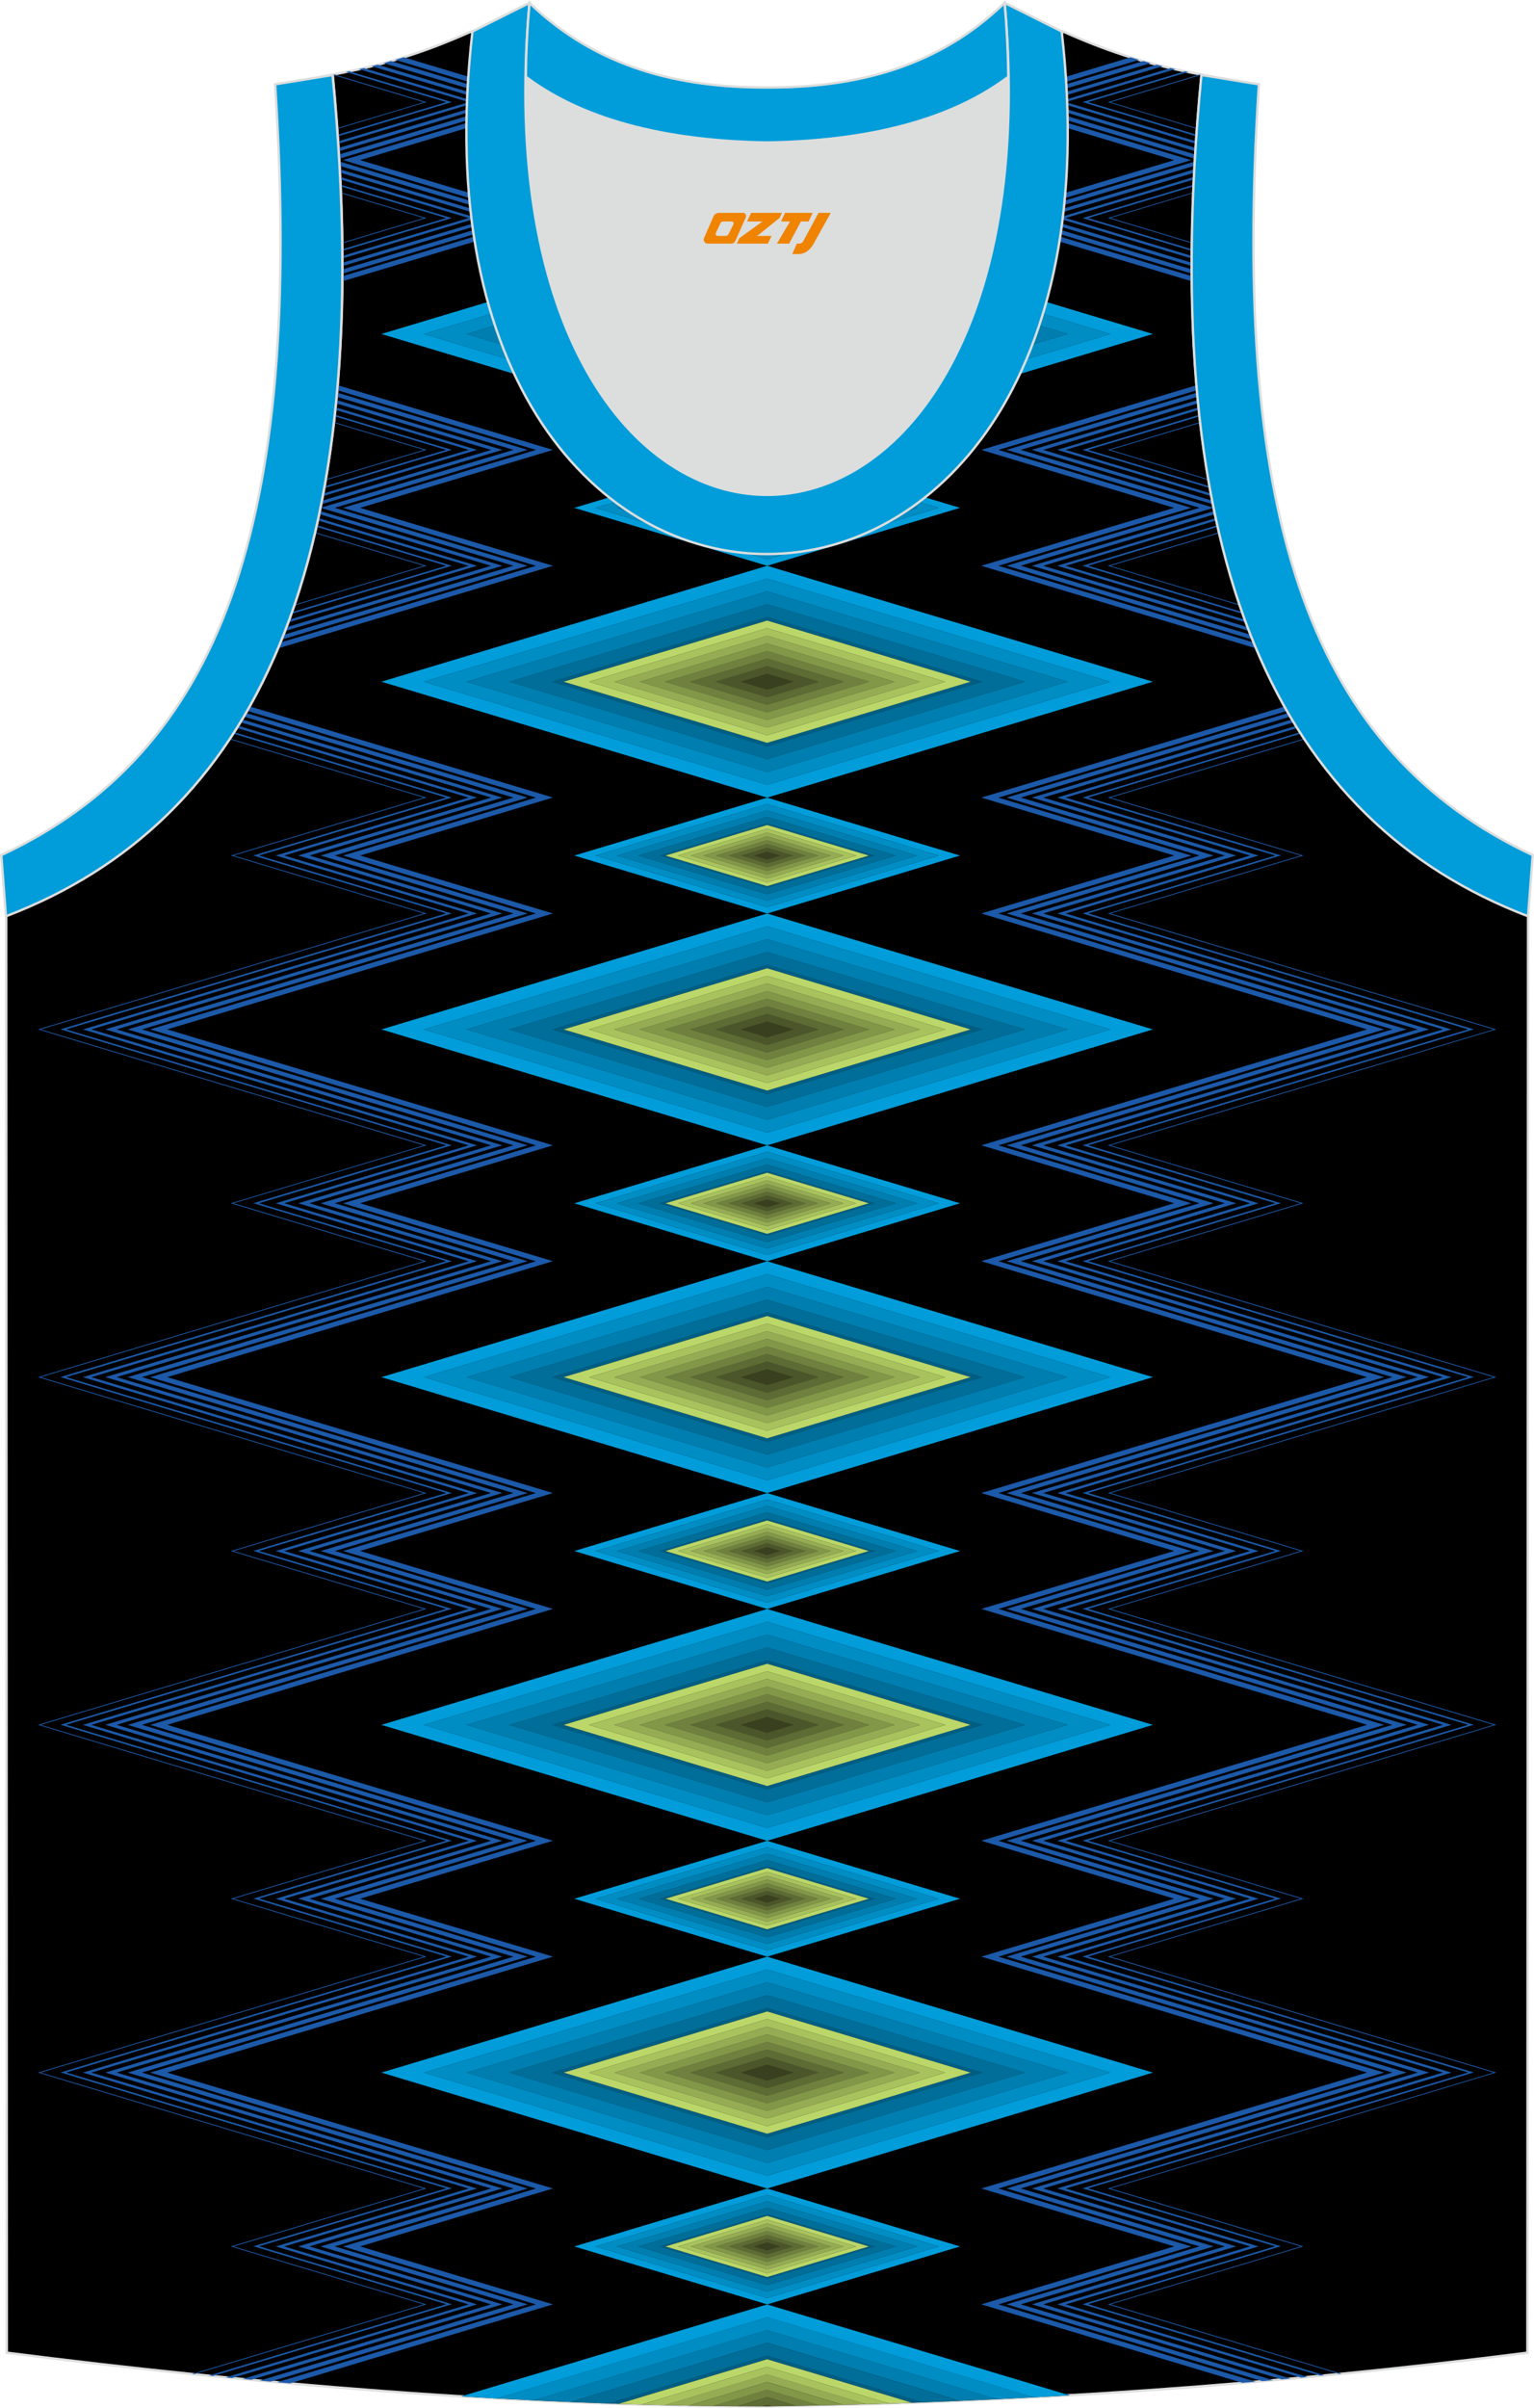 <?xml version="1.0" encoding="utf-8"?>
<!-- Generator: Adobe Illustrator 24.0.1, SVG Export Plug-In . SVG Version: 6.00 Build 0)  -->
<svg xmlns="http://www.w3.org/2000/svg" xmlns:xlink="http://www.w3.org/1999/xlink" version="1.1" id="图层_1" x="0px" y="0px" width="338.74px" height="531.5px" viewBox="0 0 339.28 532.24" enable-background="new 0 0 339.28 532.24" xml:space="preserve">
<path fill-rule="evenodd" clip-rule="evenodd" stroke="#DCDDDD" stroke-width="0.534" stroke-miterlimit="22.926" d="  M169.7,531.98c57.4-0.83,113.35-4.88,168.12-11.86l0.15-317.7c-54.55-20.79-82.69-77.29-72.22-185.97h0.02  c-10.56-1.98-19.61-4.58-30.66-9.55c-8.73,14.71-36.4,24.15-65.44,24.57c-29.04-0.42-56.72-9.86-65.43-24.57  c-11.06,4.96-20.1,7.57-30.67,9.55h0.02C84.06,125.12,55.93,181.62,1.37,202.42l0.14,317.7C55.85,527.04,114.98,531.98,169.7,531.98  L169.7,531.98z"/>
<g>
	<g>
		<g>
			<g>
				<g>
					<path fill-rule="evenodd" clip-rule="evenodd" d="M102.01,529.77l67.66-20.32l66.88,20.09c-22.07,1.3-44.35,2.12-66.86,2.45       l0,0C147.65,531.98,124.89,531.18,102.01,529.77z"/>
					<path fill-rule="evenodd" clip-rule="evenodd" fill="#009DDA" d="M102.01,529.77l67.66-20.32l66.88,20.09       c-2.65,0.16-5.3,0.3-7.95,0.45l-58.93-17.7l-59.76,17.95C107.28,530.08,104.64,529.93,102.01,529.77z"/>
					<path opacity="0.9" fill-rule="evenodd" clip-rule="evenodd" fill="#009DDA" d="M228.6,529.98l-58.93-17.7l-59.76,17.95       c2.68,0.15,5.36,0.29,8.04,0.42l51.72-15.53l50.86,15.28C223.23,530.26,225.92,530.12,228.6,529.98z"/>
					<path opacity="0.8" fill-rule="evenodd" clip-rule="evenodd" fill="#009DDA" d="M220.53,530.39l-50.86-15.28l-51.72,15.53       c2.74,0.13,5.47,0.26,8.2,0.37l43.53-13.07l42.66,12.81C215.07,530.64,217.8,530.52,220.53,530.39z"/>
					<path opacity="0.7" fill-rule="evenodd" clip-rule="evenodd" fill="#009DDA" d="M212.33,530.76l-42.66-12.81l-43.53,13.07       c2.79,0.12,5.58,0.22,8.37,0.32l35.16-10.56L204,531.09C206.78,530.99,209.56,530.88,212.33,530.76z"/>
					<polygon opacity="0.6" fill-rule="evenodd" clip-rule="evenodd" fill="#009DDA" points="134.51,531.34 169.67,520.78        204,531.09 201.71,531.18 169.67,521.55 136.82,531.42      "/>
					<path fill-rule="evenodd" clip-rule="evenodd" fill="#BBD769" d="M201.71,531.18l-32.04-9.62l-32.86,9.87       c1.7,0.06,3.39,0.11,5.08,0.15l27.77-8.34l27.01,8.11C198.36,531.29,200.03,531.24,201.71,531.18z"/>
					<path opacity="0.9" fill-rule="evenodd" clip-rule="evenodd" fill="#BBD769" d="M141.9,531.58l27.77-8.34l27.01,8.11       c-1.69,0.05-3.39,0.11-5.08,0.16l-21.93-6.59l-22.61,6.79C145.34,531.67,143.62,531.62,141.9,531.58z"/>
					<path opacity="0.8" fill-rule="evenodd" clip-rule="evenodd" fill="#BBD769" d="M191.6,531.5l-21.93-6.59l-22.61,6.79       c1.75,0.04,3.49,0.08,5.24,0.11l17.38-5.22l16.8,5.05C188.18,531.6,189.89,531.55,191.6,531.5z"/>
					<path opacity="0.7" fill-rule="evenodd" clip-rule="evenodd" fill="#BBD769" d="M152.29,531.82l17.38-5.22l16.8,5.05       c-1.73,0.04-3.46,0.08-5.19,0.12l-11.61-3.49l-12.05,3.62C155.85,531.88,154.07,531.85,152.29,531.82z"/>
					<path opacity="0.6" fill-rule="evenodd" clip-rule="evenodd" fill="#BBD769" d="M181.28,531.76l-11.61-3.49l-12.05,3.62       c1.81,0.02,3.62,0.04,5.42,0.05l6.64-1.99l6.37,1.91C177.79,531.84,179.54,531.8,181.28,531.76z"/>
					<path opacity="0.5" fill-rule="evenodd" clip-rule="evenodd" fill="#BBD769" d="M163.04,531.95l6.64-1.99l6.37,1.91       c-1.76,0.03-3.53,0.06-5.3,0.09l-1.07-0.32l-1.12,0.34C166.72,531.97,164.88,531.97,163.04,531.95z"/>
					<polygon opacity="0.4" fill-rule="evenodd" clip-rule="evenodd" fill="#BBD769" points="170.74,531.96 169.67,531.64        168.55,531.98 169.7,531.98 169.7,531.98      "/>
				</g>
				<g>
					<g>
						<polygon fill-rule="evenodd" clip-rule="evenodd" points="254.99,458.19 169.67,483.82 84.35,458.19 169.67,432.56       "/>
						<path fill-rule="evenodd" clip-rule="evenodd" fill="#009DDA" d="M254.99,458.19l-85.32,25.63l-85.32-25.63l85.32-25.63        L254.99,458.19L254.99,458.19z M245.56,458.19l-75.89-22.79l-75.88,22.79l75.88,22.79L245.56,458.19z"/>
						<path opacity="0.9" fill-rule="evenodd" clip-rule="evenodd" fill="#009DDA" d="M245.56,458.19l-75.89-22.79l-75.88,22.79        l75.88,22.79L245.56,458.19L245.56,458.19z M236.12,458.19l-66.45,19.96l-66.45-19.96l66.45-19.96L236.12,458.19z"/>
						<path opacity="0.8" fill-rule="evenodd" clip-rule="evenodd" fill="#009DDA" d="M236.12,458.19l-66.45-19.96l-66.45,19.96        l66.45,19.96L236.12,458.19L236.12,458.19z M226.68,458.19l-57.01,17.12l-57.01-17.12l57.01-17.12L226.68,458.19z"/>
						<path opacity="0.7" fill-rule="evenodd" clip-rule="evenodd" fill="#009DDA" d="M226.68,458.19l-57.01-17.12l-57.01,17.12        l57.01,17.12L226.68,458.19L226.68,458.19z M217.24,458.19l-47.57,14.29l-47.57-14.29l47.57-14.29L217.24,458.19z"/>
						<path opacity="0.6" fill-rule="evenodd" clip-rule="evenodd" fill="#009DDA" d="M217.24,458.19l-47.57,14.29l-47.57-14.29        l47.57-14.29L217.24,458.19L217.24,458.19z M214.68,458.19l-45-13.52l-45.01,13.52l45.01,13.52L214.68,458.19z"/>
						<path fill-rule="evenodd" clip-rule="evenodd" fill="#BBD769" d="M214.68,458.19l-45-13.52l-45.01,13.52l45.01,13.52        L214.68,458.19L214.68,458.19z M209.08,458.19l-39.41,11.84l-39.41-11.84l39.41-11.84L209.08,458.19z"/>
						<path opacity="0.9" fill-rule="evenodd" clip-rule="evenodd" fill="#BBD769" d="M209.08,458.19l-39.41,11.84l-39.41-11.84        l39.41-11.84L209.08,458.19L209.08,458.19z M203.48,458.19l-33.81-10.16l-33.81,10.16l33.81,10.15L203.48,458.19z"/>
						<path opacity="0.8" fill-rule="evenodd" clip-rule="evenodd" fill="#BBD769" d="M203.48,458.19l-33.81-10.16l-33.81,10.16        l33.81,10.15L203.48,458.19L203.48,458.19z M197.88,458.19l-28.21,8.47l-28.21-8.47l28.21-8.47L197.88,458.19z"/>
						<path opacity="0.7" fill-rule="evenodd" clip-rule="evenodd" fill="#BBD769" d="M197.88,458.19l-28.21,8.47l-28.21-8.47        l28.21-8.47L197.88,458.19L197.88,458.19z M192.29,458.19l-22.62-6.79l-22.62,6.79l22.62,6.79L192.29,458.19z"/>
						<path opacity="0.6" fill-rule="evenodd" clip-rule="evenodd" fill="#BBD769" d="M192.29,458.19l-22.62-6.79l-22.62,6.79        l22.62,6.79L192.29,458.19L192.29,458.19z M186.69,458.19l-17.02,5.11l-17.02-5.11l17.02-5.11L186.69,458.19z"/>
						<path opacity="0.5" fill-rule="evenodd" clip-rule="evenodd" fill="#BBD769" d="M186.69,458.19l-17.02,5.11l-17.02-5.11        l17.02-5.11L186.69,458.19L186.69,458.19z M181.09,458.19l-11.42-3.43l-11.42,3.43l11.42,3.43L181.09,458.19z"/>
						<path opacity="0.4" fill-rule="evenodd" clip-rule="evenodd" fill="#BBD769" d="M181.09,458.19l-11.42-3.43l-11.42,3.43        l11.42,3.43L181.09,458.19L181.09,458.19z M175.49,458.19l-5.82,1.75l-5.82-1.75l5.82-1.75L175.49,458.19z"/>
						<polygon opacity="0.3" fill-rule="evenodd" clip-rule="evenodd" fill="#BBD769" points="175.49,458.19 169.67,459.94         163.85,458.19 169.67,456.44       "/>
					</g>
					<g>
						<polygon fill-rule="evenodd" clip-rule="evenodd" points="212.33,496.63 169.67,509.44 127.01,496.63 169.67,483.82       "/>
						<path fill-rule="evenodd" clip-rule="evenodd" fill="#009DDA" d="M212.33,496.63l-42.66,12.81l-42.66-12.81l42.66-12.81        L212.33,496.63L212.33,496.63z M207.61,496.63l-37.94-11.4l-37.94,11.4l37.94,11.4L207.61,496.63z"/>
						<path opacity="0.9" fill-rule="evenodd" clip-rule="evenodd" fill="#009DDA" d="M207.61,496.63l-37.94-11.4l-37.94,11.4        l37.94,11.4L207.61,496.63L207.61,496.63z M202.9,496.63l-33.22,9.98l-33.22-9.98l33.22-9.98L202.9,496.63z"/>
						<path opacity="0.8" fill-rule="evenodd" clip-rule="evenodd" fill="#009DDA" d="M202.9,496.63l-33.22-9.98l-33.22,9.98        l33.22,9.98L202.9,496.63L202.9,496.63z M198.18,496.63l-28.5,8.56l-28.51-8.56l28.51-8.56L198.18,496.63z"/>
						<path opacity="0.7" fill-rule="evenodd" clip-rule="evenodd" fill="#009DDA" d="M198.18,496.63l-28.5-8.56l-28.51,8.56        l28.51,8.56L198.18,496.63L198.18,496.63z M193.46,496.63l-23.79,7.14l-23.79-7.14l23.79-7.14L193.46,496.63z"/>
						<path opacity="0.6" fill-rule="evenodd" clip-rule="evenodd" fill="#009DDA" d="M193.46,496.63l-23.79,7.14l-23.79-7.14        l23.79-7.14L193.46,496.63L193.46,496.63z M192.17,496.63l-22.5-6.76l-22.5,6.76l22.5,6.76L192.17,496.63z"/>
						<path fill-rule="evenodd" clip-rule="evenodd" fill="#BBD769" d="M192.17,496.63l-22.5-6.76l-22.5,6.76l22.5,6.76        L192.17,496.63L192.17,496.63z M189.37,496.63l-19.7,5.92l-19.7-5.92l19.7-5.92L189.37,496.63z"/>
						<path opacity="0.9" fill-rule="evenodd" clip-rule="evenodd" fill="#BBD769" d="M189.37,496.63l-19.7,5.92l-19.7-5.92        l19.7-5.92L189.37,496.63L189.37,496.63z M186.58,496.63l-16.91-5.08l-16.9,5.08l16.9,5.08L186.58,496.63z"/>
						<path opacity="0.8" fill-rule="evenodd" clip-rule="evenodd" fill="#BBD769" d="M186.58,496.63l-16.91-5.08l-16.9,5.08        l16.9,5.08L186.58,496.63L186.58,496.63z M183.78,496.63l-14.11,4.24l-14.11-4.24l14.11-4.24L183.78,496.63z"/>
						<path opacity="0.7" fill-rule="evenodd" clip-rule="evenodd" fill="#BBD769" d="M183.78,496.63l-14.11,4.24l-14.11-4.24        l14.11-4.24L183.78,496.63L183.78,496.63z M180.98,496.63l-11.31-3.4l-11.31,3.4l11.31,3.4L180.98,496.63z"/>
						<path opacity="0.6" fill-rule="evenodd" clip-rule="evenodd" fill="#BBD769" d="M180.98,496.63l-11.31-3.4l-11.31,3.4        l11.31,3.4L180.98,496.63L180.98,496.63z M178.18,496.63l-8.51,2.56l-8.51-2.56l8.51-2.56L178.18,496.63z"/>
						<path opacity="0.5" fill-rule="evenodd" clip-rule="evenodd" fill="#BBD769" d="M178.18,496.63l-8.51,2.56l-8.51-2.56        l8.51-2.56L178.18,496.63L178.18,496.63z M175.38,496.63l-5.71-1.72l-5.71,1.72l5.71,1.71L175.38,496.63z"/>
						<path opacity="0.4" fill-rule="evenodd" clip-rule="evenodd" fill="#BBD769" d="M175.38,496.63l-5.71-1.72l-5.71,1.72        l5.71,1.71L175.38,496.63L175.38,496.63z M172.58,496.63l-2.91,0.87l-2.91-0.87l2.91-0.88L172.58,496.63z"/>
						<polygon opacity="0.3" fill-rule="evenodd" clip-rule="evenodd" fill="#BBD769" points="172.58,496.63 169.67,497.5         166.76,496.63 169.67,495.75       "/>
					</g>
				</g>
			</g>
			<g>
				<g>
					<g>
						<polygon fill-rule="evenodd" clip-rule="evenodd" points="254.99,381.31 169.67,406.94 84.35,381.31 169.67,355.68       "/>
						<path fill-rule="evenodd" clip-rule="evenodd" fill="#009DDA" d="M254.99,381.31l-85.32,25.63l-85.32-25.63l85.32-25.63        L254.99,381.31L254.99,381.31z M245.56,381.31l-75.89-22.79l-75.89,22.79l75.89,22.79L245.56,381.31z"/>
						<path opacity="0.9" fill-rule="evenodd" clip-rule="evenodd" fill="#009DDA" d="M245.56,381.31l-75.89-22.79l-75.89,22.79        l75.89,22.79L245.56,381.31L245.56,381.31z M236.12,381.31l-66.45,19.96l-66.45-19.96l66.45-19.96L236.12,381.31z"/>
						<path opacity="0.8" fill-rule="evenodd" clip-rule="evenodd" fill="#009DDA" d="M236.12,381.31l-66.45-19.96l-66.45,19.96        l66.45,19.96L236.12,381.31L236.12,381.31z M226.68,381.31l-57.01,17.12l-57.01-17.12l57.01-17.12L226.68,381.31z"/>
						<path opacity="0.7" fill-rule="evenodd" clip-rule="evenodd" fill="#009DDA" d="M226.68,381.31l-57.01-17.12l-57.01,17.12        l57.01,17.12L226.68,381.31L226.68,381.31z M217.24,381.31l-47.57,14.29l-47.57-14.29l47.57-14.29L217.24,381.31z"/>
						<path opacity="0.6" fill-rule="evenodd" clip-rule="evenodd" fill="#009DDA" d="M217.24,381.31l-47.57,14.29l-47.57-14.29        l47.57-14.29L217.24,381.31L217.24,381.31z M214.67,381.31l-45-13.52l-45.01,13.52l45.01,13.52L214.67,381.31z"/>
						<path fill-rule="evenodd" clip-rule="evenodd" fill="#BBD769" d="M214.67,381.31l-45-13.52l-45.01,13.52l45.01,13.52        L214.67,381.31L214.67,381.31z M209.08,381.31l-39.41,11.84l-39.41-11.84l39.41-11.84L209.08,381.31z"/>
						<path opacity="0.9" fill-rule="evenodd" clip-rule="evenodd" fill="#BBD769" d="M209.08,381.31l-39.41,11.84l-39.41-11.84        l39.41-11.84L209.08,381.31L209.08,381.31z M203.48,381.31l-33.81-10.16l-33.81,10.16l33.81,10.15L203.48,381.31z"/>
						<path opacity="0.8" fill-rule="evenodd" clip-rule="evenodd" fill="#BBD769" d="M203.48,381.31l-33.81-10.16l-33.81,10.16        l33.81,10.15L203.48,381.31L203.48,381.31z M197.88,381.31l-28.21,8.47l-28.21-8.47l28.21-8.47L197.88,381.31z"/>
						<path opacity="0.7" fill-rule="evenodd" clip-rule="evenodd" fill="#BBD769" d="M197.88,381.31l-28.21,8.47l-28.21-8.47        l28.21-8.47L197.88,381.31L197.88,381.31z M192.29,381.31l-22.62-6.79l-22.62,6.79l22.62,6.79L192.29,381.31z"/>
						<path opacity="0.6" fill-rule="evenodd" clip-rule="evenodd" fill="#BBD769" d="M192.29,381.31l-22.62-6.79l-22.62,6.79        l22.62,6.79L192.29,381.31L192.29,381.31z M186.69,381.31l-17.02,5.11l-17.02-5.11l17.02-5.11L186.69,381.31z"/>
						<path opacity="0.5" fill-rule="evenodd" clip-rule="evenodd" fill="#BBD769" d="M186.69,381.31l-17.02,5.11l-17.02-5.11        l17.02-5.11L186.69,381.31L186.69,381.31z M181.09,381.31l-11.42-3.43l-11.42,3.43l11.42,3.43L181.09,381.31z"/>
						<path opacity="0.4" fill-rule="evenodd" clip-rule="evenodd" fill="#BBD769" d="M181.09,381.31l-11.42-3.43l-11.42,3.43        l11.42,3.43L181.09,381.31L181.09,381.31z M175.49,381.31l-5.82,1.75l-5.82-1.75l5.82-1.75L175.49,381.31z"/>
						<polygon opacity="0.3" fill-rule="evenodd" clip-rule="evenodd" fill="#BBD769" points="175.49,381.31 169.67,383.06         163.85,381.31 169.67,379.56       "/>
					</g>
					<g>
						<polygon fill-rule="evenodd" clip-rule="evenodd" points="212.33,419.75 169.67,432.56 127.01,419.75 169.67,406.94       "/>
						<path fill-rule="evenodd" clip-rule="evenodd" fill="#009DDA" d="M212.33,419.75l-42.66,12.81l-42.66-12.81l42.66-12.81        L212.33,419.75L212.33,419.75z M207.61,419.75l-37.94-11.4l-37.94,11.4l37.94,11.4L207.61,419.75z"/>
						<path opacity="0.9" fill-rule="evenodd" clip-rule="evenodd" fill="#009DDA" d="M207.61,419.75l-37.94-11.4l-37.94,11.4        l37.94,11.4L207.61,419.75L207.61,419.75z M202.89,419.75l-33.22,9.98l-33.22-9.98l33.22-9.98L202.89,419.75z"/>
						<path opacity="0.8" fill-rule="evenodd" clip-rule="evenodd" fill="#009DDA" d="M202.89,419.75l-33.22-9.98l-33.22,9.98        l33.22,9.98L202.89,419.75L202.89,419.75z M198.18,419.75l-28.5,8.56l-28.51-8.56l28.51-8.56L198.18,419.75z"/>
						<path opacity="0.7" fill-rule="evenodd" clip-rule="evenodd" fill="#009DDA" d="M198.18,419.75l-28.5-8.56l-28.51,8.56        l28.51,8.56L198.18,419.75L198.18,419.75z M193.46,419.75l-23.79,7.14l-23.79-7.14l23.79-7.14L193.46,419.75z"/>
						<path opacity="0.6" fill-rule="evenodd" clip-rule="evenodd" fill="#009DDA" d="M193.46,419.75l-23.79,7.14l-23.79-7.14        l23.79-7.14L193.46,419.75L193.46,419.75z M192.17,419.75l-22.5-6.76l-22.5,6.76l22.5,6.76L192.17,419.75z"/>
						<path fill-rule="evenodd" clip-rule="evenodd" fill="#BBD769" d="M192.17,419.75l-22.5-6.76l-22.5,6.76l22.5,6.76        L192.17,419.75L192.17,419.75z M189.37,419.75l-19.7,5.92l-19.7-5.92l19.7-5.92L189.37,419.75z"/>
						<path opacity="0.9" fill-rule="evenodd" clip-rule="evenodd" fill="#BBD769" d="M189.37,419.75l-19.7,5.92l-19.7-5.92        l19.7-5.92L189.37,419.75L189.37,419.75z M186.58,419.75l-16.91-5.08l-16.9,5.08l16.9,5.08L186.58,419.75z"/>
						<path opacity="0.8" fill-rule="evenodd" clip-rule="evenodd" fill="#BBD769" d="M186.58,419.75l-16.91-5.08l-16.9,5.08        l16.9,5.08L186.58,419.75L186.58,419.75z M183.78,419.75l-14.11,4.24l-14.11-4.24l14.11-4.24L183.78,419.75z"/>
						<path opacity="0.7" fill-rule="evenodd" clip-rule="evenodd" fill="#BBD769" d="M183.78,419.75l-14.11,4.24l-14.11-4.24        l14.11-4.24L183.78,419.75L183.78,419.75z M180.98,419.75l-11.31-3.4l-11.31,3.4l11.31,3.4L180.98,419.75z"/>
						<path opacity="0.6" fill-rule="evenodd" clip-rule="evenodd" fill="#BBD769" d="M180.98,419.75l-11.31-3.4l-11.31,3.4        l11.31,3.4L180.98,419.75L180.98,419.75z M178.18,419.75l-8.51,2.56l-8.51-2.56l8.51-2.56L178.18,419.75z"/>
						<path opacity="0.5" fill-rule="evenodd" clip-rule="evenodd" fill="#BBD769" d="M178.18,419.75l-8.51,2.56l-8.51-2.56        l8.51-2.56L178.18,419.75L178.18,419.75z M175.38,419.75l-5.71-1.71l-5.71,1.71l5.71,1.72L175.38,419.75z"/>
						<path opacity="0.4" fill-rule="evenodd" clip-rule="evenodd" fill="#BBD769" d="M175.38,419.75l-5.71-1.71l-5.71,1.71        l5.71,1.72L175.38,419.75L175.38,419.75z M172.58,419.75l-2.91,0.87l-2.91-0.87l2.91-0.87L172.58,419.75z"/>
						<polygon opacity="0.3" fill-rule="evenodd" clip-rule="evenodd" fill="#BBD769" points="172.58,419.75 169.67,420.62         166.76,419.75 169.67,418.87       "/>
					</g>
				</g>
				<g>
					<g>
						<polygon fill-rule="evenodd" clip-rule="evenodd" points="254.99,304.43 169.67,330.05 84.35,304.43 169.67,278.8       "/>
						<path fill-rule="evenodd" clip-rule="evenodd" fill="#009DDA" d="M254.99,304.43l-85.32,25.63l-85.32-25.63l85.32-25.63        L254.99,304.43L254.99,304.43z M245.56,304.43l-75.89-22.79l-75.89,22.79l75.89,22.79L245.56,304.43z"/>
						<path opacity="0.9" fill-rule="evenodd" clip-rule="evenodd" fill="#009DDA" d="M245.56,304.43l-75.89-22.79l-75.89,22.79        l75.89,22.79L245.56,304.43L245.56,304.43z M236.12,304.43l-66.45,19.96l-66.45-19.96l66.45-19.96L236.12,304.43z"/>
						<path opacity="0.8" fill-rule="evenodd" clip-rule="evenodd" fill="#009DDA" d="M236.12,304.43l-66.45-19.96l-66.45,19.96        l66.45,19.96L236.12,304.43L236.12,304.43z M226.68,304.43l-57.01,17.12l-57.01-17.12l57.01-17.12L226.68,304.43z"/>
						<path opacity="0.7" fill-rule="evenodd" clip-rule="evenodd" fill="#009DDA" d="M226.68,304.43l-57.01-17.12l-57.01,17.12        l57.01,17.12L226.68,304.43L226.68,304.43z M217.24,304.43l-47.57,14.29l-47.57-14.29l47.57-14.29L217.24,304.43z"/>
						<path opacity="0.6" fill-rule="evenodd" clip-rule="evenodd" fill="#009DDA" d="M217.24,304.43l-47.57,14.29l-47.57-14.29        l47.57-14.29L217.24,304.43L217.24,304.43z M214.67,304.43l-45-13.52l-45.01,13.52l45.01,13.52L214.67,304.43z"/>
						<path fill-rule="evenodd" clip-rule="evenodd" fill="#BBD769" d="M214.67,304.43l-45-13.52l-45.01,13.52l45.01,13.52        L214.67,304.43L214.67,304.43z M209.08,304.43l-39.41,11.84l-39.41-11.84l39.41-11.84L209.08,304.43z"/>
						<path opacity="0.9" fill-rule="evenodd" clip-rule="evenodd" fill="#BBD769" d="M209.08,304.43l-39.41,11.84l-39.41-11.84        l39.41-11.84L209.08,304.43L209.08,304.43z M203.48,304.43l-33.81-10.16l-33.81,10.16l33.81,10.15L203.48,304.43z"/>
						<path opacity="0.8" fill-rule="evenodd" clip-rule="evenodd" fill="#BBD769" d="M203.48,304.43l-33.81-10.16l-33.81,10.16        l33.81,10.15L203.48,304.43L203.48,304.43z M197.88,304.43l-28.21,8.47l-28.21-8.47l28.21-8.47L197.88,304.43z"/>
						<path opacity="0.7" fill-rule="evenodd" clip-rule="evenodd" fill="#BBD769" d="M197.88,304.43l-28.21,8.47l-28.21-8.47        l28.21-8.47L197.88,304.43L197.88,304.43z M192.29,304.43l-22.62-6.79l-22.62,6.79l22.62,6.79L192.29,304.43z"/>
						<path opacity="0.6" fill-rule="evenodd" clip-rule="evenodd" fill="#BBD769" d="M192.29,304.43l-22.62-6.79l-22.62,6.79        l22.62,6.79L192.29,304.43L192.29,304.43z M186.69,304.43l-17.02,5.11l-17.02-5.11l17.02-5.11L186.69,304.43z"/>
						<path opacity="0.5" fill-rule="evenodd" clip-rule="evenodd" fill="#BBD769" d="M186.69,304.43l-17.02,5.11l-17.02-5.11        l17.02-5.11L186.69,304.43L186.69,304.43z M181.09,304.43L169.67,301l-11.42,3.43l11.42,3.43L181.09,304.43z"/>
						<path opacity="0.4" fill-rule="evenodd" clip-rule="evenodd" fill="#BBD769" d="M181.09,304.43L169.67,301l-11.42,3.43        l11.42,3.43L181.09,304.43L181.09,304.43z M175.49,304.43l-5.82,1.75l-5.82-1.75l5.82-1.75L175.49,304.43z"/>
						<polygon opacity="0.3" fill-rule="evenodd" clip-rule="evenodd" fill="#BBD769" points="175.49,304.43 169.67,306.18         163.85,304.43 169.67,302.68       "/>
					</g>
					<g>
						<polygon fill-rule="evenodd" clip-rule="evenodd" points="212.33,342.87 169.67,355.68 127.01,342.87 169.67,330.05       "/>
						<path fill-rule="evenodd" clip-rule="evenodd" fill="#009DDA" d="M212.33,342.87l-42.66,12.81l-42.66-12.81l42.66-12.81        L212.33,342.87L212.33,342.87z M207.61,342.87l-37.94-11.4l-37.94,11.4l37.94,11.4L207.61,342.87z"/>
						<path opacity="0.9" fill-rule="evenodd" clip-rule="evenodd" fill="#009DDA" d="M207.61,342.87l-37.94-11.4l-37.94,11.4        l37.94,11.4L207.61,342.87L207.61,342.87z M202.89,342.87l-33.22,9.98l-33.22-9.98l33.22-9.98L202.89,342.87z"/>
						<path opacity="0.8" fill-rule="evenodd" clip-rule="evenodd" fill="#009DDA" d="M202.89,342.87l-33.22-9.98l-33.22,9.98        l33.22,9.98L202.89,342.87L202.89,342.87z M198.18,342.87l-28.51,8.56l-28.51-8.56l28.51-8.56L198.18,342.87z"/>
						<path opacity="0.7" fill-rule="evenodd" clip-rule="evenodd" fill="#009DDA" d="M198.18,342.87l-28.51-8.56l-28.51,8.56        l28.51,8.56L198.18,342.87L198.18,342.87z M193.46,342.87l-23.79,7.14l-23.79-7.14l23.79-7.14L193.46,342.87z"/>
						<path opacity="0.6" fill-rule="evenodd" clip-rule="evenodd" fill="#009DDA" d="M193.46,342.87l-23.79,7.14l-23.79-7.14        l23.79-7.14L193.46,342.87L193.46,342.87z M192.17,342.87l-22.5-6.76l-22.5,6.76l22.5,6.76L192.17,342.87z"/>
						<path fill-rule="evenodd" clip-rule="evenodd" fill="#BBD769" d="M192.17,342.87l-22.5-6.76l-22.5,6.76l22.5,6.76        L192.17,342.87L192.17,342.87z M189.37,342.87l-19.7,5.92l-19.7-5.92l19.7-5.92L189.37,342.87z"/>
						<path opacity="0.9" fill-rule="evenodd" clip-rule="evenodd" fill="#BBD769" d="M189.37,342.87l-19.7,5.92l-19.7-5.92        l19.7-5.92L189.37,342.87L189.37,342.87z M186.58,342.87l-16.9-5.08l-16.9,5.08l16.9,5.08L186.58,342.87z"/>
						<path opacity="0.8" fill-rule="evenodd" clip-rule="evenodd" fill="#BBD769" d="M186.58,342.87l-16.9-5.08l-16.9,5.08        l16.9,5.08L186.58,342.87L186.58,342.87z M183.78,342.87l-14.11,4.24l-14.11-4.24l14.11-4.24L183.78,342.87z"/>
						<path opacity="0.7" fill-rule="evenodd" clip-rule="evenodd" fill="#BBD769" d="M183.78,342.87l-14.11,4.24l-14.11-4.24        l14.11-4.24L183.78,342.87L183.78,342.87z M180.98,342.87l-11.31-3.4l-11.31,3.4l11.31,3.4L180.98,342.87z"/>
						<path opacity="0.6" fill-rule="evenodd" clip-rule="evenodd" fill="#BBD769" d="M180.98,342.87l-11.31-3.4l-11.31,3.4        l11.31,3.4L180.98,342.87L180.98,342.87z M178.18,342.87l-8.51,2.56l-8.51-2.56l8.51-2.56L178.18,342.87z"/>
						<path opacity="0.5" fill-rule="evenodd" clip-rule="evenodd" fill="#BBD769" d="M178.18,342.87l-8.51,2.56l-8.51-2.56        l8.51-2.56L178.18,342.87L178.18,342.87z M175.38,342.87l-5.71-1.72l-5.71,1.72l5.71,1.71L175.38,342.87z"/>
						<path opacity="0.4" fill-rule="evenodd" clip-rule="evenodd" fill="#BBD769" d="M175.38,342.87l-5.71-1.72l-5.71,1.72        l5.71,1.71L175.38,342.87L175.38,342.87z M172.58,342.87l-2.91,0.87l-2.91-0.87l2.91-0.87L172.58,342.87z"/>
						<polygon opacity="0.3" fill-rule="evenodd" clip-rule="evenodd" fill="#BBD769" points="172.58,342.87 169.67,343.74         166.76,342.87 169.67,341.99       "/>
					</g>
				</g>
			</g>
		</g>
		<g>
			<g>
				<g>
					<g>
						<polygon fill-rule="evenodd" clip-rule="evenodd" points="254.99,227.55 169.67,253.17 84.35,227.55 169.67,201.92       "/>
						<path fill-rule="evenodd" clip-rule="evenodd" fill="#009DDA" d="M254.99,227.55l-85.32,25.63l-85.32-25.63l85.32-25.63        L254.99,227.55L254.99,227.55z M245.56,227.55l-75.89-22.79l-75.89,22.79l75.89,22.79L245.56,227.55z"/>
						<path opacity="0.9" fill-rule="evenodd" clip-rule="evenodd" fill="#009DDA" d="M245.56,227.55l-75.89-22.79l-75.89,22.79        l75.89,22.79L245.56,227.55L245.56,227.55z M236.12,227.55l-66.45,19.96l-66.45-19.96l66.45-19.96L236.12,227.55z"/>
						<path opacity="0.8" fill-rule="evenodd" clip-rule="evenodd" fill="#009DDA" d="M236.12,227.55l-66.45-19.96l-66.45,19.96        l66.45,19.96L236.12,227.55L236.12,227.55z M226.68,227.55l-57.01,17.12l-57.01-17.12l57.01-17.12L226.68,227.55z"/>
						<path opacity="0.7" fill-rule="evenodd" clip-rule="evenodd" fill="#009DDA" d="M226.68,227.55l-57.01-17.12l-57.01,17.12        l57.01,17.12L226.68,227.55L226.68,227.55z M217.24,227.55l-47.57,14.29l-47.57-14.29l47.57-14.29L217.24,227.55z"/>
						<path opacity="0.6" fill-rule="evenodd" clip-rule="evenodd" fill="#009DDA" d="M217.24,227.55l-47.57,14.29l-47.57-14.29        l47.57-14.29L217.24,227.55L217.24,227.55z M214.67,227.55l-45-13.52l-45.01,13.52l45.01,13.52L214.67,227.55z"/>
						<path fill-rule="evenodd" clip-rule="evenodd" fill="#BBD769" d="M214.67,227.55l-45-13.52l-45.01,13.52l45.01,13.52        L214.67,227.55L214.67,227.55z M209.08,227.55l-39.41,11.84l-39.41-11.84l39.41-11.84L209.08,227.55z"/>
						<path opacity="0.9" fill-rule="evenodd" clip-rule="evenodd" fill="#BBD769" d="M209.08,227.55l-39.41,11.84l-39.41-11.84        l39.41-11.84L209.08,227.55L209.08,227.55z M203.48,227.55l-33.81-10.16l-33.81,10.16l33.81,10.15L203.48,227.55z"/>
						<path opacity="0.8" fill-rule="evenodd" clip-rule="evenodd" fill="#BBD769" d="M203.48,227.55l-33.81-10.16l-33.81,10.16        l33.81,10.15L203.48,227.55L203.48,227.55z M197.88,227.55l-28.21,8.47l-28.21-8.47l28.21-8.47L197.88,227.55z"/>
						<path opacity="0.7" fill-rule="evenodd" clip-rule="evenodd" fill="#BBD769" d="M197.88,227.55l-28.21,8.47l-28.21-8.47        l28.21-8.47L197.88,227.55L197.88,227.55z M192.28,227.55l-22.62-6.79l-22.62,6.79l22.62,6.79L192.28,227.55z"/>
						<path opacity="0.6" fill-rule="evenodd" clip-rule="evenodd" fill="#BBD769" d="M192.28,227.55l-22.62-6.79l-22.62,6.79        l22.62,6.79L192.28,227.55L192.28,227.55z M186.69,227.55l-17.02,5.11l-17.02-5.11l17.02-5.11L186.69,227.55z"/>
						<path opacity="0.5" fill-rule="evenodd" clip-rule="evenodd" fill="#BBD769" d="M186.69,227.55l-17.02,5.11l-17.02-5.11        l17.02-5.11L186.69,227.55L186.69,227.55z M181.09,227.55l-11.42-3.43l-11.42,3.43l11.42,3.43L181.09,227.55z"/>
						<path opacity="0.4" fill-rule="evenodd" clip-rule="evenodd" fill="#BBD769" d="M181.09,227.55l-11.42-3.43l-11.42,3.43        l11.42,3.43L181.09,227.55L181.09,227.55z M175.49,227.55l-5.82,1.75l-5.82-1.75l5.82-1.75L175.49,227.55z"/>
						<polygon opacity="0.3" fill-rule="evenodd" clip-rule="evenodd" fill="#BBD769" points="175.49,227.55 169.67,229.3         163.85,227.55 169.67,225.8       "/>
					</g>
					<g>
						<polygon fill-rule="evenodd" clip-rule="evenodd" points="212.33,265.99 169.67,278.8 127.01,265.99 169.67,253.17       "/>
						<path fill-rule="evenodd" clip-rule="evenodd" fill="#009DDA" d="M212.33,265.99l-42.66,12.81l-42.66-12.81l42.66-12.81        L212.33,265.99L212.33,265.99z M207.61,265.99l-37.94-11.4l-37.94,11.4l37.94,11.4L207.61,265.99z"/>
						<path opacity="0.9" fill-rule="evenodd" clip-rule="evenodd" fill="#009DDA" d="M207.61,265.99l-37.94-11.4l-37.94,11.4        l37.94,11.4L207.61,265.99L207.61,265.99z M202.89,265.99l-33.22,9.98l-33.22-9.98l33.22-9.98L202.89,265.99z"/>
						<path opacity="0.8" fill-rule="evenodd" clip-rule="evenodd" fill="#009DDA" d="M202.89,265.99l-33.22-9.98l-33.22,9.98        l33.22,9.98L202.89,265.99L202.89,265.99z M198.18,265.99l-28.51,8.56l-28.51-8.56l28.51-8.56L198.18,265.99z"/>
						<path opacity="0.7" fill-rule="evenodd" clip-rule="evenodd" fill="#009DDA" d="M198.18,265.99l-28.51-8.56l-28.51,8.56        l28.51,8.56L198.18,265.99L198.18,265.99z M193.46,265.99l-23.79,7.14l-23.79-7.14l23.79-7.14L193.46,265.99z"/>
						<path opacity="0.6" fill-rule="evenodd" clip-rule="evenodd" fill="#009DDA" d="M193.46,265.99l-23.79,7.14l-23.79-7.14        l23.79-7.14L193.46,265.99L193.46,265.99z M192.17,265.99l-22.5-6.76l-22.5,6.76l22.5,6.76L192.17,265.99z"/>
						<path fill-rule="evenodd" clip-rule="evenodd" fill="#BBD769" d="M192.17,265.99l-22.5-6.76l-22.5,6.76l22.5,6.76        L192.17,265.99L192.17,265.99z M189.37,265.99l-19.7,5.92l-19.7-5.92l19.7-5.92L189.37,265.99z"/>
						<path opacity="0.9" fill-rule="evenodd" clip-rule="evenodd" fill="#BBD769" d="M189.37,265.99l-19.7,5.92l-19.7-5.92        l19.7-5.92L189.37,265.99L189.37,265.99z M186.57,265.99l-16.91-5.08l-16.9,5.08l16.9,5.08L186.57,265.99z"/>
						<path opacity="0.8" fill-rule="evenodd" clip-rule="evenodd" fill="#BBD769" d="M186.57,265.99l-16.91-5.08l-16.9,5.08        l16.9,5.08L186.57,265.99L186.57,265.99z M183.78,265.99l-14.11,4.24l-14.11-4.24l14.11-4.24L183.78,265.99z"/>
						<path opacity="0.7" fill-rule="evenodd" clip-rule="evenodd" fill="#BBD769" d="M183.78,265.99l-14.11,4.24l-14.11-4.24        l14.11-4.24L183.78,265.99L183.78,265.99z M180.98,265.99l-11.31-3.4l-11.31,3.4l11.31,3.4L180.98,265.99z"/>
						<path opacity="0.6" fill-rule="evenodd" clip-rule="evenodd" fill="#BBD769" d="M180.98,265.99l-11.31-3.4l-11.31,3.4        l11.31,3.4L180.98,265.99L180.98,265.99z M178.18,265.99l-8.51,2.56l-8.51-2.56l8.51-2.56L178.18,265.99z"/>
						<path opacity="0.5" fill-rule="evenodd" clip-rule="evenodd" fill="#BBD769" d="M178.18,265.99l-8.51,2.56l-8.51-2.56        l8.51-2.56L178.18,265.99L178.18,265.99z M175.38,265.99l-5.71-1.72l-5.71,1.72l5.71,1.72L175.38,265.99z"/>
						<path opacity="0.4" fill-rule="evenodd" clip-rule="evenodd" fill="#BBD769" d="M175.38,265.99l-5.71-1.72l-5.71,1.72        l5.71,1.72L175.38,265.99L175.38,265.99z M172.58,265.99l-2.91,0.87l-2.91-0.87l2.91-0.87L172.58,265.99z"/>
						<polygon opacity="0.3" fill-rule="evenodd" clip-rule="evenodd" fill="#BBD769" points="172.58,265.99 169.67,266.86         166.76,265.99 169.67,265.11       "/>
					</g>
				</g>
				<g>
					<g>
						<polygon fill-rule="evenodd" clip-rule="evenodd" points="254.99,150.67 169.67,176.29 84.35,150.67 169.67,125.04       "/>
						<path fill-rule="evenodd" clip-rule="evenodd" fill="#009DDA" d="M254.99,150.67l-85.32,25.63l-85.32-25.63l85.32-25.63        L254.99,150.67L254.99,150.67z M245.55,150.67l-75.89-22.79l-75.89,22.79l75.89,22.79L245.55,150.67z"/>
						<path opacity="0.9" fill-rule="evenodd" clip-rule="evenodd" fill="#009DDA" d="M245.55,150.67l-75.89-22.79l-75.89,22.79        l75.89,22.79L245.55,150.67L245.55,150.67z M236.12,150.67l-66.45,19.96l-66.45-19.96l66.45-19.96L236.12,150.67z"/>
						<path opacity="0.8" fill-rule="evenodd" clip-rule="evenodd" fill="#009DDA" d="M236.12,150.67l-66.45-19.96l-66.45,19.96        l66.45,19.96L236.12,150.67L236.12,150.67z M226.68,150.67l-57.01,17.12l-57.01-17.12l57.01-17.12L226.68,150.67z"/>
						<path opacity="0.7" fill-rule="evenodd" clip-rule="evenodd" fill="#009DDA" d="M226.68,150.67l-57.01-17.12l-57.01,17.12        l57.01,17.12L226.68,150.67L226.68,150.67z M217.24,150.67l-47.57,14.29l-47.57-14.29l47.57-14.29L217.24,150.67z"/>
						<path opacity="0.6" fill-rule="evenodd" clip-rule="evenodd" fill="#009DDA" d="M217.24,150.67l-47.57,14.29l-47.57-14.29        l47.57-14.29L217.24,150.67L217.24,150.67z M214.67,150.67l-45-13.52l-45.01,13.52l45.01,13.52L214.67,150.67z"/>
						<path fill-rule="evenodd" clip-rule="evenodd" fill="#BBD769" d="M214.67,150.67l-45-13.52l-45.01,13.52l45.01,13.52        L214.67,150.67L214.67,150.67z M209.08,150.67l-39.41,11.84l-39.41-11.84l39.41-11.84L209.08,150.67z"/>
						<path opacity="0.9" fill-rule="evenodd" clip-rule="evenodd" fill="#BBD769" d="M209.08,150.67l-39.41,11.84l-39.41-11.84        l39.41-11.84L209.08,150.67L209.08,150.67z M203.48,150.67l-33.81-10.16l-33.81,10.16l33.81,10.15L203.48,150.67z"/>
						<path opacity="0.8" fill-rule="evenodd" clip-rule="evenodd" fill="#BBD769" d="M203.48,150.67l-33.81-10.16l-33.81,10.16        l33.81,10.15L203.48,150.67L203.48,150.67z M197.88,150.67l-28.21,8.47l-28.21-8.47l28.21-8.47L197.88,150.67z"/>
						<path opacity="0.7" fill-rule="evenodd" clip-rule="evenodd" fill="#BBD769" d="M197.88,150.67l-28.21,8.47l-28.21-8.47        l28.21-8.47L197.88,150.67L197.88,150.67z M192.28,150.67l-22.62-6.79l-22.62,6.79l22.62,6.79L192.28,150.67z"/>
						<path opacity="0.6" fill-rule="evenodd" clip-rule="evenodd" fill="#BBD769" d="M192.28,150.67l-22.62-6.79l-22.62,6.79        l22.62,6.79L192.28,150.67L192.28,150.67z M186.69,150.67l-17.02,5.11l-17.02-5.11l17.02-5.11L186.69,150.67z"/>
						<path opacity="0.5" fill-rule="evenodd" clip-rule="evenodd" fill="#BBD769" d="M186.69,150.67l-17.02,5.11l-17.02-5.11        l17.02-5.11L186.69,150.67L186.69,150.67z M181.09,150.67l-11.42-3.43l-11.42,3.43l11.42,3.43L181.09,150.67z"/>
						<path opacity="0.4" fill-rule="evenodd" clip-rule="evenodd" fill="#BBD769" d="M181.09,150.67l-11.42-3.43l-11.42,3.43        l11.42,3.43L181.09,150.67L181.09,150.67z M175.49,150.67l-5.82,1.75l-5.82-1.75l5.82-1.75L175.49,150.67z"/>
						<polygon opacity="0.3" fill-rule="evenodd" clip-rule="evenodd" fill="#BBD769" points="175.49,150.67 169.67,152.42         163.84,150.67 169.67,148.92       "/>
					</g>
					<g>
						<polygon fill-rule="evenodd" clip-rule="evenodd" points="212.33,189.11 169.67,201.92 127.01,189.11 169.67,176.29       "/>
						<path fill-rule="evenodd" clip-rule="evenodd" fill="#009DDA" d="M212.33,189.11l-42.66,12.81l-42.66-12.81l42.66-12.81        L212.33,189.11L212.33,189.11z M207.61,189.11l-37.94-11.4l-37.94,11.4l37.94,11.4L207.61,189.11z"/>
						<path opacity="0.9" fill-rule="evenodd" clip-rule="evenodd" fill="#009DDA" d="M207.61,189.11l-37.94-11.4l-37.94,11.4        l37.94,11.4L207.61,189.11L207.61,189.11z M202.89,189.11l-33.22,9.98l-33.22-9.98l33.22-9.98L202.89,189.11z"/>
						<path opacity="0.8" fill-rule="evenodd" clip-rule="evenodd" fill="#009DDA" d="M202.89,189.11l-33.22-9.98l-33.22,9.98        l33.22,9.98L202.89,189.11L202.89,189.11z M198.17,189.11l-28.51,8.56l-28.51-8.56l28.51-8.56L198.17,189.11z"/>
						<path opacity="0.7" fill-rule="evenodd" clip-rule="evenodd" fill="#009DDA" d="M198.17,189.11l-28.51-8.56l-28.51,8.56        l28.51,8.56L198.17,189.11L198.17,189.11z M193.46,189.11l-23.79,7.14l-23.79-7.14l23.79-7.14L193.46,189.11z"/>
						<path opacity="0.6" fill-rule="evenodd" clip-rule="evenodd" fill="#009DDA" d="M193.46,189.11l-23.79,7.14l-23.79-7.14        l23.79-7.14L193.46,189.11L193.46,189.11z M192.17,189.11l-22.5-6.76l-22.5,6.76l22.5,6.76L192.17,189.11z"/>
						<path fill-rule="evenodd" clip-rule="evenodd" fill="#BBD769" d="M192.17,189.11l-22.5-6.76l-22.5,6.76l22.5,6.76        L192.17,189.11L192.17,189.11z M189.37,189.11l-19.7,5.92l-19.7-5.92l19.7-5.92L189.37,189.11z"/>
						<path opacity="0.9" fill-rule="evenodd" clip-rule="evenodd" fill="#BBD769" d="M189.37,189.11l-19.7,5.92l-19.7-5.92        l19.7-5.92L189.37,189.11L189.37,189.11z M186.57,189.11l-16.9-5.08l-16.91,5.08l16.91,5.08L186.57,189.11z"/>
						<path opacity="0.8" fill-rule="evenodd" clip-rule="evenodd" fill="#BBD769" d="M186.57,189.11l-16.9-5.08l-16.91,5.08        l16.91,5.08L186.57,189.11L186.57,189.11z M183.78,189.11l-14.11,4.24l-14.11-4.24l14.11-4.24L183.78,189.11z"/>
						<path opacity="0.7" fill-rule="evenodd" clip-rule="evenodd" fill="#BBD769" d="M183.78,189.11l-14.11,4.24l-14.11-4.24        l14.11-4.24L183.78,189.11L183.78,189.11z M180.98,189.11l-11.31-3.4l-11.31,3.4l11.31,3.4L180.98,189.11z"/>
						<path opacity="0.6" fill-rule="evenodd" clip-rule="evenodd" fill="#BBD769" d="M180.98,189.11l-11.31-3.4l-11.31,3.4        l11.31,3.4L180.98,189.11L180.98,189.11z M178.18,189.11l-8.51,2.56l-8.51-2.56l8.51-2.56L178.18,189.11z"/>
						<path opacity="0.5" fill-rule="evenodd" clip-rule="evenodd" fill="#BBD769" d="M178.18,189.11l-8.51,2.56l-8.51-2.56        l8.51-2.56L178.18,189.11L178.18,189.11z M175.38,189.11l-5.71-1.72l-5.71,1.72l5.71,1.72L175.38,189.11z"/>
						<path opacity="0.4" fill-rule="evenodd" clip-rule="evenodd" fill="#BBD769" d="M175.38,189.11l-5.71-1.72l-5.71,1.72        l5.71,1.72L175.38,189.11L175.38,189.11z M172.58,189.11l-2.91,0.87l-2.91-0.87l2.91-0.87L172.58,189.11z"/>
						<polygon opacity="0.3" fill-rule="evenodd" clip-rule="evenodd" fill="#BBD769" points="172.58,189.11 169.67,189.98         166.76,189.11 169.67,188.23       "/>
					</g>
				</g>
			</g>
			<g>
				<g>
					<g>
						<polygon fill-rule="evenodd" clip-rule="evenodd" points="254.99,73.79 169.67,99.41 84.34,73.79 169.67,48.16       "/>
						<path fill-rule="evenodd" clip-rule="evenodd" fill="#009DDA" d="M254.99,73.79l-85.32,25.63L84.34,73.79l85.32-25.63        L254.99,73.79L254.99,73.79z M245.55,73.79l-75.89-22.79L93.78,73.79l75.89,22.79L245.55,73.79z"/>
						<path opacity="0.9" fill-rule="evenodd" clip-rule="evenodd" fill="#009DDA" d="M245.55,73.79l-75.89-22.79L93.78,73.79        l75.89,22.79L245.55,73.79L245.55,73.79z M236.12,73.79l-66.45,19.96l-66.45-19.96l66.45-19.96L236.12,73.79z"/>
						<path opacity="0.8" fill-rule="evenodd" clip-rule="evenodd" fill="#009DDA" d="M236.12,73.79l-66.45-19.96l-66.45,19.96        l66.45,19.96L236.12,73.79L236.12,73.79z M226.68,73.79l-57.01,17.12l-57.01-17.12l57.01-17.12L226.68,73.79z"/>
						<path opacity="0.7" fill-rule="evenodd" clip-rule="evenodd" fill="#009DDA" d="M226.68,73.79l-57.01-17.12l-57.01,17.12        l57.01,17.12L226.68,73.79L226.68,73.79z M217.24,73.79l-47.57,14.29L122.1,73.79l47.57-14.29L217.24,73.79z"/>
						<path opacity="0.6" fill-rule="evenodd" clip-rule="evenodd" fill="#009DDA" d="M217.24,73.79l-47.57,14.29L122.1,73.79        l47.57-14.29L217.24,73.79L217.24,73.79z M214.67,73.79l-45-13.52l-45.01,13.52l45.01,13.52L214.67,73.79z"/>
						<path fill-rule="evenodd" clip-rule="evenodd" fill="#BBD769" d="M214.67,73.79l-45-13.52l-45.01,13.52l45.01,13.52        L214.67,73.79L214.67,73.79z M209.08,73.79l-39.41,11.84l-39.41-11.84l39.41-11.84L209.08,73.79z"/>
						<path opacity="0.9" fill-rule="evenodd" clip-rule="evenodd" fill="#BBD769" d="M209.08,73.79l-39.41,11.84l-39.41-11.84        l39.41-11.84L209.08,73.79L209.08,73.79z M203.48,73.79l-33.81-10.16l-33.81,10.16l33.81,10.15L203.48,73.79z"/>
						<path opacity="0.8" fill-rule="evenodd" clip-rule="evenodd" fill="#BBD769" d="M203.48,73.79l-33.81-10.16l-33.81,10.16        l33.81,10.15L203.48,73.79L203.48,73.79z M197.88,73.79l-28.21,8.47l-28.21-8.47l28.21-8.47L197.88,73.79z"/>
						<path opacity="0.7" fill-rule="evenodd" clip-rule="evenodd" fill="#BBD769" d="M197.88,73.79l-28.21,8.47l-28.21-8.47        l28.21-8.47L197.88,73.79L197.88,73.79z M192.28,73.79l-22.62-6.79l-22.62,6.79l22.62,6.79L192.28,73.79z"/>
						<path opacity="0.6" fill-rule="evenodd" clip-rule="evenodd" fill="#BBD769" d="M192.28,73.79l-22.62-6.79l-22.62,6.79        l22.62,6.79L192.28,73.79L192.28,73.79z M186.69,73.79l-17.02,5.11l-17.02-5.11l17.02-5.11L186.69,73.79z"/>
						<path opacity="0.5" fill-rule="evenodd" clip-rule="evenodd" fill="#BBD769" d="M186.69,73.79l-17.02,5.11l-17.02-5.11        l17.02-5.11L186.69,73.79L186.69,73.79z M181.09,73.79l-11.42-3.43l-11.42,3.43l11.42,3.43L181.09,73.79z"/>
						<path opacity="0.4" fill-rule="evenodd" clip-rule="evenodd" fill="#BBD769" d="M181.09,73.79l-11.42-3.43l-11.42,3.43        l11.42,3.43L181.09,73.79L181.09,73.79z M175.49,73.79l-5.82,1.75l-5.82-1.75l5.82-1.75L175.49,73.79z"/>
						<polygon opacity="0.3" fill-rule="evenodd" clip-rule="evenodd" fill="#BBD769" points="175.49,73.79 169.67,75.53         163.84,73.79 169.67,72.04       "/>
					</g>
					<g>
						<polygon fill-rule="evenodd" clip-rule="evenodd" points="212.33,112.23 169.67,125.04 127.01,112.23 169.67,99.41       "/>
						<path fill-rule="evenodd" clip-rule="evenodd" fill="#009DDA" d="M212.33,112.23l-42.66,12.81l-42.66-12.81l42.66-12.81        L212.33,112.23L212.33,112.23z M207.61,112.23l-37.94-11.4l-37.94,11.4l37.94,11.4L207.61,112.23z"/>
						<path opacity="0.9" fill-rule="evenodd" clip-rule="evenodd" fill="#009DDA" d="M207.61,112.23l-37.94-11.4l-37.94,11.4        l37.94,11.4L207.61,112.23L207.61,112.23z M202.89,112.23l-33.22,9.98l-33.22-9.98l33.22-9.98L202.89,112.23z"/>
						<path opacity="0.8" fill-rule="evenodd" clip-rule="evenodd" fill="#009DDA" d="M202.89,112.23l-33.22-9.98l-33.22,9.98        l33.22,9.98L202.89,112.23L202.89,112.23z M198.17,112.23l-28.51,8.56l-28.51-8.56l28.51-8.56L198.17,112.23z"/>
						<path opacity="0.7" fill-rule="evenodd" clip-rule="evenodd" fill="#009DDA" d="M198.17,112.23l-28.51-8.56l-28.51,8.56        l28.51,8.56L198.17,112.23L198.17,112.23z M193.45,112.23l-23.79,7.14l-23.79-7.14l23.79-7.14L193.45,112.23z"/>
						<path opacity="0.6" fill-rule="evenodd" clip-rule="evenodd" fill="#009DDA" d="M193.45,112.23l-23.79,7.14l-23.79-7.14        l23.79-7.14L193.45,112.23L193.45,112.23z M192.17,112.23l-22.5-6.76l-22.5,6.76l22.5,6.76L192.17,112.23z"/>
						<path fill-rule="evenodd" clip-rule="evenodd" fill="#BBD769" d="M192.17,112.23l-22.5-6.76l-22.5,6.76l22.5,6.76        L192.17,112.23L192.17,112.23z M189.37,112.23l-19.7,5.92l-19.7-5.92l19.7-5.92L189.37,112.23z"/>
						<path opacity="0.9" fill-rule="evenodd" clip-rule="evenodd" fill="#BBD769" d="M189.37,112.23l-19.7,5.92l-19.7-5.92        l19.7-5.92L189.37,112.23L189.37,112.23z M186.57,112.23l-16.91-5.08l-16.9,5.08l16.9,5.08L186.57,112.23z"/>
						<path opacity="0.8" fill-rule="evenodd" clip-rule="evenodd" fill="#BBD769" d="M186.57,112.23l-16.91-5.08l-16.9,5.08        l16.9,5.08L186.57,112.23L186.57,112.23z M183.78,112.23l-14.11,4.24l-14.11-4.24l14.11-4.24L183.78,112.23z"/>
						<path opacity="0.7" fill-rule="evenodd" clip-rule="evenodd" fill="#BBD769" d="M183.78,112.23l-14.11,4.24l-14.11-4.24        l14.11-4.24L183.78,112.23L183.78,112.23z M180.98,112.23l-11.31-3.4l-11.31,3.4l11.31,3.4L180.98,112.23z"/>
						<path opacity="0.6" fill-rule="evenodd" clip-rule="evenodd" fill="#BBD769" d="M180.98,112.23l-11.31-3.4l-11.31,3.4        l11.31,3.4L180.98,112.23L180.98,112.23z M178.18,112.23l-8.51,2.56l-8.51-2.56l8.51-2.56L178.18,112.23z"/>
						<path opacity="0.5" fill-rule="evenodd" clip-rule="evenodd" fill="#BBD769" d="M178.18,112.23l-8.51,2.56l-8.51-2.56        l8.51-2.56L178.18,112.23L178.18,112.23z M175.38,112.23l-5.71-1.72l-5.71,1.72l5.71,1.72L175.38,112.23z"/>
						<path opacity="0.4" fill-rule="evenodd" clip-rule="evenodd" fill="#BBD769" d="M175.38,112.23l-5.71-1.72l-5.71,1.72        l5.71,1.72L175.38,112.23L175.38,112.23z M172.58,112.23l-2.91,0.87l-2.91-0.87l2.91-0.87L172.58,112.23z"/>
						<polygon opacity="0.3" fill-rule="evenodd" clip-rule="evenodd" fill="#BBD769" points="172.58,112.23 169.67,113.1         166.76,112.23 169.67,111.35       "/>
					</g>
				</g>
				<g>
					<path fill-rule="evenodd" clip-rule="evenodd" d="M212.33,35.35l-42.66,12.81l-42.66-12.81l20.15-6.05       c7.19,1.31,14.8,2.06,22.51,2.17c7.71-0.11,15.32-0.86,22.51-2.17L212.33,35.35z"/>
					<path fill-rule="evenodd" clip-rule="evenodd" fill="#009DDA" d="M212.33,35.35l-42.66,12.81l-42.66-12.81l20.15-6.05       c1,0.18,2,0.35,3.01,0.51l-18.44,5.54l37.94,11.4l37.94-11.4l-18.44-5.54c1.01-0.16,2.02-0.33,3.01-0.51L212.33,35.35z"/>
					<path opacity="0.9" fill-rule="evenodd" clip-rule="evenodd" fill="#009DDA" d="M207.61,35.35l-18.44-5.54       c-1.05,0.17-2.11,0.32-3.18,0.46l16.9,5.08l-33.22,9.98l-33.22-9.98l16.9-5.08c-1.07-0.14-2.13-0.3-3.18-0.46l-18.44,5.54       l37.94,11.4L207.61,35.35z"/>
					<path opacity="0.8" fill-rule="evenodd" clip-rule="evenodd" fill="#009DDA" d="M202.89,35.35l-16.9-5.08       c-1.12,0.15-2.24,0.28-3.37,0.41l15.55,4.67l-28.5,8.56l-28.51-8.56l15.55-4.67c-1.13-0.12-2.25-0.26-3.37-0.41l-16.9,5.08       l33.22,9.98L202.89,35.35z"/>
					<path opacity="0.7" fill-rule="evenodd" clip-rule="evenodd" fill="#009DDA" d="M198.17,35.35l-15.55-4.67       c-1.19,0.13-2.38,0.24-3.58,0.34l14.41,4.33l-23.79,7.14l-23.79-7.14l14.41-4.33c-1.2-0.1-2.4-0.21-3.58-0.34l-15.55,4.67       l28.51,8.56L198.17,35.35z"/>
					<path opacity="0.6" fill-rule="evenodd" clip-rule="evenodd" fill="#009DDA" d="M193.45,35.35l-23.79,7.14l-23.79-7.14       l14.41-4.33c0.34,0.03,0.68,0.05,1.02,0.08l-14.15,4.25l22.5,6.76l22.5-6.76l-14.15-4.25c0.34-0.03,0.68-0.05,1.02-0.08       L193.45,35.35z"/>
					<path fill-rule="evenodd" clip-rule="evenodd" fill="#BBD769" d="M192.17,35.35l-14.15-4.25c-0.76,0.06-1.53,0.11-2.3,0.15       l13.65,4.1l-19.7,5.92l-19.7-5.92l13.65-4.1c-0.77-0.04-1.53-0.09-2.3-0.15l-14.15,4.25l22.5,6.76L192.17,35.35z"/>
					<path opacity="0.9" fill-rule="evenodd" clip-rule="evenodd" fill="#BBD769" d="M189.37,35.35l-19.7,5.92l-19.7-5.92l13.65-4.1       c0.8,0.05,1.6,0.09,2.4,0.12l-13.26,3.98l16.9,5.08l16.91-5.08l-13.26-3.98c0.8-0.03,1.6-0.07,2.4-0.12L189.37,35.35z"/>
					<path opacity="0.8" fill-rule="evenodd" clip-rule="evenodd" fill="#BBD769" d="M186.57,35.35l-13.26-3.98       c-0.84,0.03-1.69,0.06-2.53,0.08l12.99,3.9l-14.11,4.24l-14.11-4.24l12.99-3.9c-0.85-0.02-1.69-0.05-2.53-0.08l-13.26,3.98       l16.9,5.08L186.57,35.35z"/>
					<path opacity="0.7" fill-rule="evenodd" clip-rule="evenodd" fill="#BBD769" d="M183.77,35.35l-14.11,4.24l-14.11-4.24       l12.99-3.9c0.37,0.01,0.75,0.02,1.12,0.02c0.37-0.01,0.75-0.01,1.12-0.02L183.77,35.35L183.77,35.35z M180.98,35.35l-11.31-3.4       l-11.31,3.4l11.31,3.4L180.98,35.35z"/>
					<path opacity="0.6" fill-rule="evenodd" clip-rule="evenodd" fill="#BBD769" d="M180.98,35.35l-11.31-3.4l-11.31,3.4l11.31,3.4       L180.98,35.35L180.98,35.35z M178.18,35.35l-8.51,2.56l-8.51-2.56l8.51-2.56L178.18,35.35z"/>
					<path opacity="0.5" fill-rule="evenodd" clip-rule="evenodd" fill="#BBD769" d="M178.18,35.35l-8.51,2.56l-8.51-2.56l8.51-2.56       L178.18,35.35L178.18,35.35z M175.38,35.35l-5.71-1.72l-5.71,1.72l5.71,1.72L175.38,35.35z"/>
					<path opacity="0.4" fill-rule="evenodd" clip-rule="evenodd" fill="#BBD769" d="M175.38,35.35l-5.71-1.72l-5.71,1.72l5.71,1.72       L175.38,35.35L175.38,35.35z M172.58,35.35l-2.91,0.87l-2.91-0.87l2.91-0.87L172.58,35.35z"/>
					<polygon opacity="0.3" fill-rule="evenodd" clip-rule="evenodd" fill="#BBD769" points="172.58,35.34 169.67,36.22        166.76,35.34 169.67,34.47      "/>
				</g>
			</g>
		</g>
	</g>
	<g>
		<g>
			<path fill-rule="evenodd" clip-rule="evenodd" fill="#1C59A8" d="M252.86,13.45l-30.23,9.08l41.67,12.52l0.06-0.93l-38.59-11.59     l28.72-8.63C253.95,13.75,253.41,13.6,252.86,13.45L252.86,13.45z M264.27,35.65l-41.64,12.5l40.96,12.3     c0-0.32-0.01-0.63-0.01-0.95l-37.81-11.36l38.44-11.55L264.27,35.65L264.27,35.65z M264.79,86.75l-42.16,12.66l42.66,12.81     l-42.66,12.81l54.44,16.35c-0.14-0.36-0.29-0.71-0.43-1.07l-50.87-15.28l42.66-12.81l-42.66-12.81l39.1-11.74     C264.85,87.36,264.82,87.05,264.79,86.75L264.79,86.75z M284.96,157.57l-62.33,18.72l42.66,12.81l-42.66,12.81l85.32,25.63     l-85.32,25.63l42.66,12.81l-42.66,12.81l85.32,25.63l-85.32,25.63l42.66,12.81l-42.66,12.81l85.32,25.63l-85.32,25.63     l42.66,12.81l-42.66,12.81l85.32,25.63l-85.32,25.63l42.66,12.81l-42.66,12.81l56.51,16.97l2.43-0.21l-55.8-16.76l42.66-12.81     l-42.66-12.81l85.32-25.63l-85.32-25.63l42.66-12.81l-42.66-12.81l85.32-25.63l-85.32-25.63l42.66-12.81l-42.66-12.81     l85.32-25.63l-85.32-25.63l42.66-12.81l-42.66-12.81l85.32-25.63l-85.32-25.63l42.66-12.81l-42.66-12.81l59.65-17.92     C285.27,158.11,285.12,157.84,284.96,157.57z"/>
			<path fill-rule="evenodd" clip-rule="evenodd" fill="#1C59A8" d="M255.8,14.25l-27.58,8.28l36.18,10.87l0.04-0.74l-33.71-10.13     l26.43-7.94C256.71,14.48,256.25,14.36,255.8,14.25L255.8,14.25z M264.18,37.36l-35.95,10.8l35.37,10.62l0-0.75l-32.86-9.87     l33.4-10.03L264.18,37.36L264.18,37.36z M264.94,88.38l-36.72,11.03l40.07,12.04c-0.05-0.27-0.11-0.53-0.16-0.8l-37.39-11.23     l34.28-10.3C264.99,88.87,264.96,88.63,264.94,88.38L264.94,88.38z M268.6,112.91l-40.37,12.13l48.08,14.44     c-0.11-0.28-0.21-0.57-0.32-0.85l-45.25-13.59l38-11.41C268.69,113.39,268.65,113.15,268.6,112.91L268.6,112.91z M285.81,159     l-57.58,17.29l42.66,12.81l-42.66,12.81l85.32,25.63l-85.32,25.63l42.66,12.81l-42.66,12.81l85.32,25.63l-85.32,25.63     l42.66,12.81l-42.66,12.81l85.32,25.63l-85.32,25.63l42.66,12.81l-42.66,12.81l85.32,25.63l-85.32,25.63l42.66,12.81     l-42.66,12.81l55.24,16.59l1.93-0.18l-54.65-16.41l42.66-12.81l-42.66-12.81l85.32-25.63l-85.32-25.63l42.66-12.81l-42.66-12.81     l85.32-25.63l-85.32-25.63l42.66-12.81l-42.66-12.81l85.32-25.63l-85.32-25.63l42.66-12.81l-42.66-12.81l85.32-25.63     l-85.32-25.63l42.66-12.81l-42.66-12.81l55.46-16.66C286.06,159.42,285.93,159.21,285.81,159z"/>
			<path fill-rule="evenodd" clip-rule="evenodd" fill="#1C59A8" d="M258.88,15l-25.06,7.53l30.69,9.22l0.04-0.56l-28.84-8.66     l24.24-7.28C259.59,15.17,259.23,15.08,258.88,15L258.88,15z M264.09,39.06l-30.28,9.09l29.78,8.95l0-0.57l-27.9-8.38l28.36-8.52     L264.09,39.06L264.09,39.06z M265.11,90.01l-31.29,9.4l34.13,10.25l-0.11-0.6l-32.14-9.65l29.47-8.85L265.11,90.01L265.11,90.01z      M268.93,114.49l-35.11,10.55l41.78,12.55c-0.08-0.21-0.16-0.42-0.24-0.64l-39.66-11.91l33.34-10.02     C269.01,114.84,268.96,114.67,268.93,114.49L268.93,114.49z M286.67,160.42l-52.85,15.87l42.66,12.81l-42.66,12.81l85.32,25.63     l-85.32,25.63l42.66,12.81l-42.66,12.81l85.32,25.63l-85.32,25.63l42.66,12.81l-42.66,12.81l85.32,25.63l-85.32,25.63     l42.66,12.81l-42.66,12.81l85.32,25.63l-84.46,25.37l-0.86,0.26l42.66,12.81l-42.66,12.81l53.93,16.2l1.44-0.13l-53.48-16.06     l42.66-12.81l-42.66-12.81l85.32-25.63l-85.32-25.63l42.66-12.81l-42.66-12.81l85.32-25.63l-85.32-25.63l42.66-12.81     l-42.66-12.81l85.32-25.63L235.7,278.8l42.66-12.81l-42.66-12.81l85.32-25.63l-85.32-25.63l42.66-12.81l-42.66-12.81l51.27-15.4     L286.67,160.42z"/>
			<path fill-rule="evenodd" clip-rule="evenodd" fill="#1C59A8" d="M262.09,15.71l-22.69,6.81l25.21,7.57l0.03-0.37l-23.98-7.2     l22.17-6.66L262.09,15.71L262.09,15.71z M264.01,40.77l-24.6,7.39l24.2,7.27l0-0.38l-22.94-6.89l23.33-7.01L264.01,40.77     L264.01,40.77z M265.28,91.64l-25.87,7.77l28.21,8.47l-0.07-0.4l-26.88-8.07l24.65-7.4L265.28,91.64L265.28,91.64z      M269.28,116.06l-29.87,8.97l35.5,10.66l-0.15-0.42l-34.1-10.24l28.7-8.62L269.28,116.06L269.28,116.06z M287.57,161.83     l-48.16,14.46l42.66,12.81l-42.66,12.81l85.32,25.63l-85.32,25.63l42.66,12.81l-42.66,12.81l85.32,25.63l-84.75,25.45l-0.58,0.17     l42.66,12.81l-42.66,12.81l85.32,25.63l-84.75,25.45l-0.58,0.17l42.66,12.81l-42.66,12.81l85.32,25.63l-84.75,25.45l-0.58,0.17     l42.66,12.81l-42.66,12.81l52.59,15.79l0.95-0.09l-52.28-15.7l42.66-12.81l-42.66-12.81l84.75-25.45l0.58-0.17l-85.32-25.63     l42.66-12.81l-42.66-12.81l84.75-25.45l0.58-0.17l-85.32-25.63l42.66-12.81l-42.66-12.81l85.32-25.63l-85.32-25.63l42.66-12.81     l-42.66-12.81l85.32-25.63l-85.32-25.63l42.66-12.81l-42.66-12.81l47.11-14.15L287.57,161.83z"/>
			<path fill-rule="evenodd" clip-rule="evenodd" fill="#1C59A8" d="M265.45,16.38L245,22.53l19.74,5.93l0.01-0.18l-19.13-5.74     l20.12-6.04l0-0.04h0.02L265.45,16.38L265.45,16.38z M263.94,42.47L245,48.15l18.63,5.59l0-0.19l-18-5.41l18.3-5.5L263.94,42.47     L263.94,42.47z M265.46,93.26L245,99.41l22.31,6.7l-0.03-0.2l-21.65-6.5l19.86-5.96L265.46,93.26L265.46,93.26z M269.63,117.64     l-24.35,7.31l-0.29,0.09l29.25,8.79l-0.07-0.21l-28.55-8.57l24.05-7.22L269.63,117.64L269.63,117.64z M288.48,163.23L245,176.29     l42.66,12.81L245,201.92l85.32,25.63L245,253.17l42.66,12.81l-42.37,12.73L245,278.8l85.32,25.63L245,330.05l42.66,12.81     L245,355.68l85.32,25.63L245,406.93l42.66,12.81L245,432.56l85.32,25.63L245,483.82l42.66,12.81L245,509.44l51.22,15.38     l0.47-0.05l-51.06-15.34l42.66-12.81l-42.66-12.81l85.32-25.63l-85.32-25.63l42.66-12.81l-42.66-12.81l85.32-25.63l-85.32-25.63     l42.66-12.81l-42.66-12.81l85.32-25.63l-85.32-25.63l42.66-12.81l-42.66-12.81l85.32-25.63l-85.32-25.63l42.66-12.81     l-42.66-12.81l42.96-12.9L288.48,163.23z"/>
			<path fill-rule="evenodd" clip-rule="evenodd" fill="#1C59A8" d="M277.74,526.54l-56.92-17.1l42.66-12.81l-42.66-12.81     l85.32-25.63l-85.32-25.63l42.66-12.81l-42.66-12.81l85.32-25.63l-85.32-25.63l42.66-12.81l-42.66-12.81l85.32-25.63     l-85.32-25.63l42.66-12.81l-42.66-12.81l85.32-25.63l-85.32-25.63l42.66-12.81l-42.66-12.81l63.88-19.19     c-0.19-0.32-0.37-0.64-0.56-0.97l-67.1,20.15l42.66,12.81l-42.66,12.81l85.32,25.63l-85.32,25.63l42.66,12.81l-42.66,12.81     l85.32,25.63l-85.32,25.63l42.66,12.81l-42.66,12.81l85.32,25.63l-85.32,25.63l42.66,12.81l-42.66,12.81l85.32,25.63     l-85.32,25.63l42.66,12.81l-42.66,12.81l57.76,17.35C275.78,526.71,276.76,526.63,277.74,526.54L277.74,526.54z M277.32,142.01     l-56.51-16.97l42.66-12.81l-42.66-12.81l43.93-13.2c-0.03-0.37-0.07-0.73-0.1-1.1l-47.61,14.3l42.66,12.81l-42.66,12.81     l60.82,18.27C277.68,142.87,277.5,142.44,277.32,142.01L277.32,142.01z M263.6,61.01l-42.79-12.85l42.66-12.81l-42.66-12.81     l31.12-9.35c-0.63-0.18-1.25-0.37-1.88-0.57l-33.01,9.92l42.66,12.81l-42.66,12.81l46.57,13.99L263.6,61.01z"/>
		</g>
		<g>
			<path fill-rule="evenodd" clip-rule="evenodd" fill="#1C59A8" d="M86.48,13.45l30.23,9.08L75.03,35.04l-0.06-0.93l38.59-11.59     L84.85,13.9C85.39,13.76,85.93,13.6,86.48,13.45L86.48,13.45z M75.07,35.65l41.64,12.51l-40.96,12.3c0-0.32,0.01-0.63,0.01-0.95     l37.82-11.36L75.12,36.61L75.07,35.65L75.07,35.65z M74.54,86.75l42.16,12.66l-42.66,12.81l42.66,12.81l-54.44,16.35     c0.14-0.36,0.29-0.71,0.43-1.07l50.87-15.28L70.9,112.22l42.66-12.81l-39.1-11.74C74.49,87.36,74.52,87.05,74.54,86.75     L74.54,86.75z M54.37,157.57l62.33,18.72L74.04,189.1l42.66,12.81l-85.32,25.63l85.32,25.63l-42.66,12.81l42.66,12.81     l-85.32,25.63l85.32,25.63l-42.66,12.81l42.66,12.81l-85.32,25.63l85.32,25.63l-42.66,12.81l42.66,12.81l-85.32,25.63     l85.32,25.63l-42.66,12.81l42.66,12.81l-56.86,17.08l-2.4-0.22l56.13-16.86L70.9,496.63l42.66-12.81l-85.32-25.63l85.32-25.63     L70.9,419.75l42.66-12.81l-85.32-25.63l85.32-25.63L70.9,342.87l42.66-12.81l-85.32-25.63l85.32-25.63L70.9,265.99l42.66-12.81     l-85.32-25.63l85.32-25.63L70.9,189.1l42.66-12.81l-59.65-17.92C54.07,158.11,54.22,157.84,54.37,157.57z"/>
			<path fill-rule="evenodd" clip-rule="evenodd" fill="#1C59A8" d="M83.54,14.25l27.57,8.28L74.93,33.4l-0.05-0.74l33.72-10.13     l-26.42-7.94C82.63,14.48,83.09,14.36,83.54,14.25L83.54,14.25z M75.16,37.36l35.95,10.8L75.75,58.78l0-0.75l32.86-9.87     L75.2,38.12L75.16,37.36L75.16,37.36z M74.4,88.38l36.72,11.03l-40.07,12.04c0.05-0.27,0.11-0.53,0.16-0.8l37.4-11.23     l-34.28-10.3C74.35,88.87,74.37,88.63,74.4,88.38L74.4,88.38z M70.74,112.91l40.37,12.13l-48.09,14.44     c0.11-0.28,0.21-0.57,0.32-0.85l45.25-13.59L70.6,113.62C70.65,113.39,70.69,113.15,70.74,112.91L70.74,112.91z M53.53,159     l57.58,17.3L68.45,189.1l42.66,12.81l-85.32,25.63l85.32,25.63l-42.66,12.81l42.66,12.81l-85.32,25.63l85.32,25.63l-42.66,12.81     l42.66,12.81l-85.32,25.63l85.32,25.63l-42.66,12.81l42.66,12.81l-85.32,25.63l85.32,25.63l-42.66,12.81l42.66,12.81     l-55.54,16.68l-1.91-0.18l54.94-16.5l-42.66-12.81l42.66-12.81l-85.32-25.63l85.32-25.63l-42.66-12.81l42.66-12.81l-85.32-25.63     l85.32-25.63l-42.66-12.81l42.66-12.81l-85.32-25.63l85.32-25.63l-42.66-12.81l42.66-12.81l-85.32-25.63l85.32-25.63L65.94,189.1     l42.66-12.81l-55.46-16.66C53.27,159.42,53.4,159.21,53.53,159z"/>
			<path fill-rule="evenodd" clip-rule="evenodd" fill="#1C59A8" d="M80.47,15l25.06,7.53l-30.69,9.22l-0.04-0.56l28.84-8.66     L79.4,15.25C79.75,15.17,80.11,15.08,80.47,15L80.47,15z M75.25,39.06l30.28,9.09L75.74,57.1l0-0.57l27.9-8.38l-28.36-8.52     L75.25,39.06L75.25,39.06z M74.23,90.01l31.3,9.4l-34.14,10.25l0.11-0.6l32.14-9.65l-29.47-8.85L74.23,90.01L74.23,90.01z      M70.41,114.49l35.11,10.55l-41.78,12.55c0.08-0.21,0.16-0.42,0.24-0.64l39.66-11.91l-33.35-10.02     C70.33,114.84,70.37,114.67,70.41,114.49L70.41,114.49z M52.67,160.41l52.86,15.88L62.86,189.1l42.66,12.81L20.2,227.54     l85.33,25.63l-42.66,12.81l42.66,12.81L20.2,304.43l85.33,25.63l-42.66,12.81l42.66,12.81L20.2,381.31l85.33,25.63l-42.66,12.81     l42.66,12.81L20.2,458.19l84.46,25.37l0.86,0.26l-42.66,12.81l42.66,12.81l-54.19,16.28l-1.42-0.14l53.73-16.14l-42.66-12.81     l42.66-12.81l-85.32-25.63l85.32-25.63l-42.66-12.81l42.66-12.81l-85.32-25.63l85.32-25.63l-42.66-12.81l42.66-12.81     l-85.32-25.63l85.32-25.63l-42.66-12.81l42.66-12.81l-85.32-25.63l85.32-25.63L60.98,189.1l42.66-12.81l-51.27-15.4L52.67,160.41     z"/>
			<path fill-rule="evenodd" clip-rule="evenodd" fill="#1C59A8" d="M77.25,15.71l22.69,6.81L74.72,30.1l-0.03-0.37l23.99-7.2     L76.5,15.87L77.25,15.71L77.25,15.71z M75.33,40.77l24.6,7.39l-24.2,7.27l0-0.38l22.95-6.89l-23.33-7.01L75.33,40.77L75.33,40.77     z M74.06,91.64l25.87,7.77l-28.21,8.47l0.07-0.4l26.88-8.07L74.02,92L74.06,91.64L74.06,91.64z M70.06,116.06l29.87,8.97     L64.43,135.7l0.15-0.42l34.1-10.24l-28.7-8.62L70.06,116.06L70.06,116.06z M51.77,161.82l48.16,14.47L57.27,189.1l42.66,12.81     l-85.32,25.63l85.32,25.63l-42.66,12.81l42.66,12.81l-85.32,25.63l84.75,25.45l0.58,0.17l-42.66,12.81l42.66,12.81l-85.32,25.63     l84.75,25.45l0.58,0.17l-42.66,12.81l42.66,12.81l-85.32,25.63l84.75,25.45l0.58,0.17l-42.66,12.81l42.66,12.81l-52.81,15.86     l-0.94-0.09l52.5-15.77l-42.66-12.81l42.66-12.81l-84.75-25.45l-0.58-0.17l85.32-25.63l-42.66-12.81l42.66-12.81l-84.75-25.45     l-0.58-0.17l85.32-25.63l-42.66-12.81l42.66-12.81l-85.32-25.63l85.32-25.63l-42.66-12.81l42.66-12.81l-85.32-25.63l85.32-25.63     L56.01,189.1l42.66-12.81l-47.11-14.15L51.77,161.82z"/>
			<path fill-rule="evenodd" clip-rule="evenodd" fill="#1C59A8" d="M73.89,16.38l20.46,6.14L74.6,28.46l-0.01-0.18l19.13-5.74     l-20.12-6.04l0-0.04h-0.02L73.89,16.38L73.89,16.38z M75.4,42.47l18.94,5.69l-18.63,5.6l0-0.19l18-5.41l-18.31-5.5L75.4,42.47     L75.4,42.47z M73.88,93.26l20.47,6.15l-22.31,6.7l0.03-0.2l21.65-6.5l-19.86-5.97L73.88,93.26L73.88,93.26z M69.71,117.64     l24.35,7.31l0.29,0.09l-29.25,8.79l0.07-0.21l28.55-8.58l-24.05-7.22L69.71,117.64L69.71,117.64z M50.86,163.23l43.48,13.06     L51.68,189.1l42.66,12.81L9.02,227.54l85.32,25.63l-42.66,12.81l42.37,12.73l0.29,0.09L9.02,304.43l85.32,25.63l-42.66,12.81     l42.66,12.81L9.02,381.31l85.32,25.63l-42.66,12.81l42.66,12.81L9.02,458.19l85.32,25.63l-42.66,12.81l42.66,12.81l-51.41,15.44     l-0.47-0.05l51.25-15.39l-42.66-12.81l42.66-12.81L8.39,458.19l85.32-25.63l-42.66-12.81l42.66-12.81L8.39,381.31l85.32-25.63     l-42.66-12.81l42.66-12.81L8.39,304.43l85.32-25.63l-42.66-12.81l42.66-12.81L8.39,227.54l85.32-25.63L51.05,189.1l42.66-12.81     l-42.96-12.9L50.86,163.23z"/>
			<path fill-rule="evenodd" clip-rule="evenodd" fill="#1C59A8" d="M61.24,526.65l57.29-17.21l-42.66-12.81l42.66-12.81     L33.2,458.19l85.32-25.63l-42.66-12.81l42.66-12.81L33.2,381.31l85.32-25.63l-42.66-12.81l42.66-12.81L33.2,304.43l85.32-25.63     l-42.66-12.81l42.66-12.81L33.2,227.54l85.32-25.63L75.87,189.1l42.66-12.81L54.64,157.1c0.19-0.32,0.37-0.64,0.56-0.97     l67.1,20.15L79.64,189.1l42.66,12.81l-85.32,25.63l85.32,25.63l-42.66,12.81l42.66,12.81l-85.32,25.63l85.32,25.63l-42.66,12.81     l42.66,12.81l-85.32,25.63l85.32,25.63l-42.66,12.81l42.66,12.81l-85.32,25.63l85.32,25.63l-42.66,12.81l42.66,12.81     l-58.16,17.47L61.24,526.65L61.24,526.65z M62.02,142.01l56.51-16.97l-42.66-12.81l42.66-12.81l-43.94-13.2     c0.03-0.37,0.07-0.73,0.1-1.1l47.61,14.3l-42.66,12.81l42.66,12.81l-60.83,18.27C61.65,142.87,61.84,142.44,62.02,142.01     L62.02,142.01z M75.74,61.01l42.79-12.85L75.87,35.34l42.66-12.81l-31.12-9.35c0.63-0.18,1.25-0.37,1.88-0.57l33.01,9.92     L79.63,35.34l42.66,12.81L75.73,62.14L75.74,61.01z"/>
		</g>
	</g>
</g>
<path fill-rule="evenodd" clip-rule="evenodd" fill="#009DDA" stroke="#DCDDDD" stroke-width="0.534" stroke-miterlimit="22.926" d="  M337.97,202.53c-54.57-20.8-82.73-77.31-72.25-186.01l12.71,2.07c-6.31,97.75,12.02,147.66,60.57,170.43L337.97,202.53z"/>
<path fill-rule="evenodd" clip-rule="evenodd" fill="#009DDA" stroke="#DCDDDD" stroke-width="0.534" stroke-miterlimit="22.926" d="  M1.31,202.53c54.57-20.8,82.73-77.31,72.25-186.01l-12.71,2.07c6.31,97.75-12.02,147.66-60.57,170.43L1.31,202.53z"/>
<path fill-rule="evenodd" clip-rule="evenodd" fill="#DCDDDD" d="M169.65,31.47c26.46-0.42,42.94-6.71,53.3-14.5  c0.02-0.06,0.03-0.12,0.05-0.18c1.15,124.12-107.85,124.12-106.71,0c0.02,0.06,0.03,0.12,0.05,0.18  C126.71,24.77,143.19,31.04,169.65,31.47L169.65,31.47z"/>
<path fill-rule="evenodd" clip-rule="evenodd" fill="none" stroke="#DCDDDD" stroke-width="0.534" stroke-miterlimit="22.926" d="  M169.65,31.47c26.46-0.42,42.94-6.71,53.3-14.5c0.02-0.06,0.03-0.12,0.05-0.18c1.15,124.12-107.85,124.12-106.71,0  c0.02,0.06,0.03,0.12,0.05,0.18C126.7,24.76,143.18,31.04,169.65,31.47L169.65,31.47z"/>
<path fill-rule="evenodd" clip-rule="evenodd" fill="#009DDA" stroke="#DCDDDD" stroke-width="0.534" stroke-miterlimit="22.926" d="  M117.11,0.58c-12.97,145.04,118.06,145.04,105.09,0l12.62,6.32c17.79,154.06-148.12,154.06-130.33,0L117.11,0.58z"/>
<path fill-rule="evenodd" clip-rule="evenodd" fill="#009DDA" stroke="#DCDDDD" stroke-width="0.534" stroke-miterlimit="22.926" d="  M117.11,0.58c14.82,14.3,32.93,18.76,52.54,18.71c19.61,0.05,37.72-4.4,52.54-18.71c0.5,5.62,0.77,11.02,0.82,16.19  c-0.02,0.06-0.03,0.13-0.05,0.19c-10.37,7.8-26.85,14.08-53.3,14.5c-26.46-0.42-42.94-6.71-53.3-14.5  c-0.02-0.06-0.03-0.13-0.05-0.19C116.34,11.59,116.61,6.2,117.11,0.58L117.11,0.58z"/>

<g>
	<path fill="#F08300" d="M181.04,47.01l-3.4,6.3c-0.2,0.3-0.5,0.5-0.8,0.5h-0.6l-1,2.3h1.2c2,0.1,3.2-1.5,3.9-3L183.74,47.01h-2.5L181.04,47.01z"/>
	<polygon fill="#F08300" points="173.84,47.01 ,179.74,47.01 ,178.84,48.91 ,177.14,48.91 ,174.54,53.81 ,171.84,53.81 ,174.74,48.91 ,172.74,48.91 ,173.64,47.01"/>
	<polygon fill="#F08300" points="167.84,52.11 ,167.34,52.11 ,167.84,51.81 ,172.44,48.11 ,172.94,47.01 ,166.14,47.01 ,165.84,47.61 ,165.24,48.91 ,168.04,48.91 ,168.64,48.91 ,163.54,52.61    ,162.94,53.81 ,169.54,53.81 ,169.84,53.81 ,170.64,52.11"/>
	<path fill="#F08300" d="M164.34,47.01H159.04C158.54,47.01,158.04,47.31,157.84,47.71L155.74,52.51C155.44,53.11,155.84,53.81,156.54,53.81h5.2c0.4,0,0.7-0.2,0.9-0.6L164.94,48.01C165.14,47.51,164.84,47.01,164.34,47.01z M162.24,49.51L161.14,51.71C160.94,52.01,160.64,52.11,160.54,52.11l-1.8,0C158.54,52.11,158.14,52.01,158.34,51.41l1-2.1c0.1-0.3,0.4-0.4,0.7-0.4h1.9   C162.14,48.91,162.34,49.21,162.24,49.51z"/>
</g>
</svg>